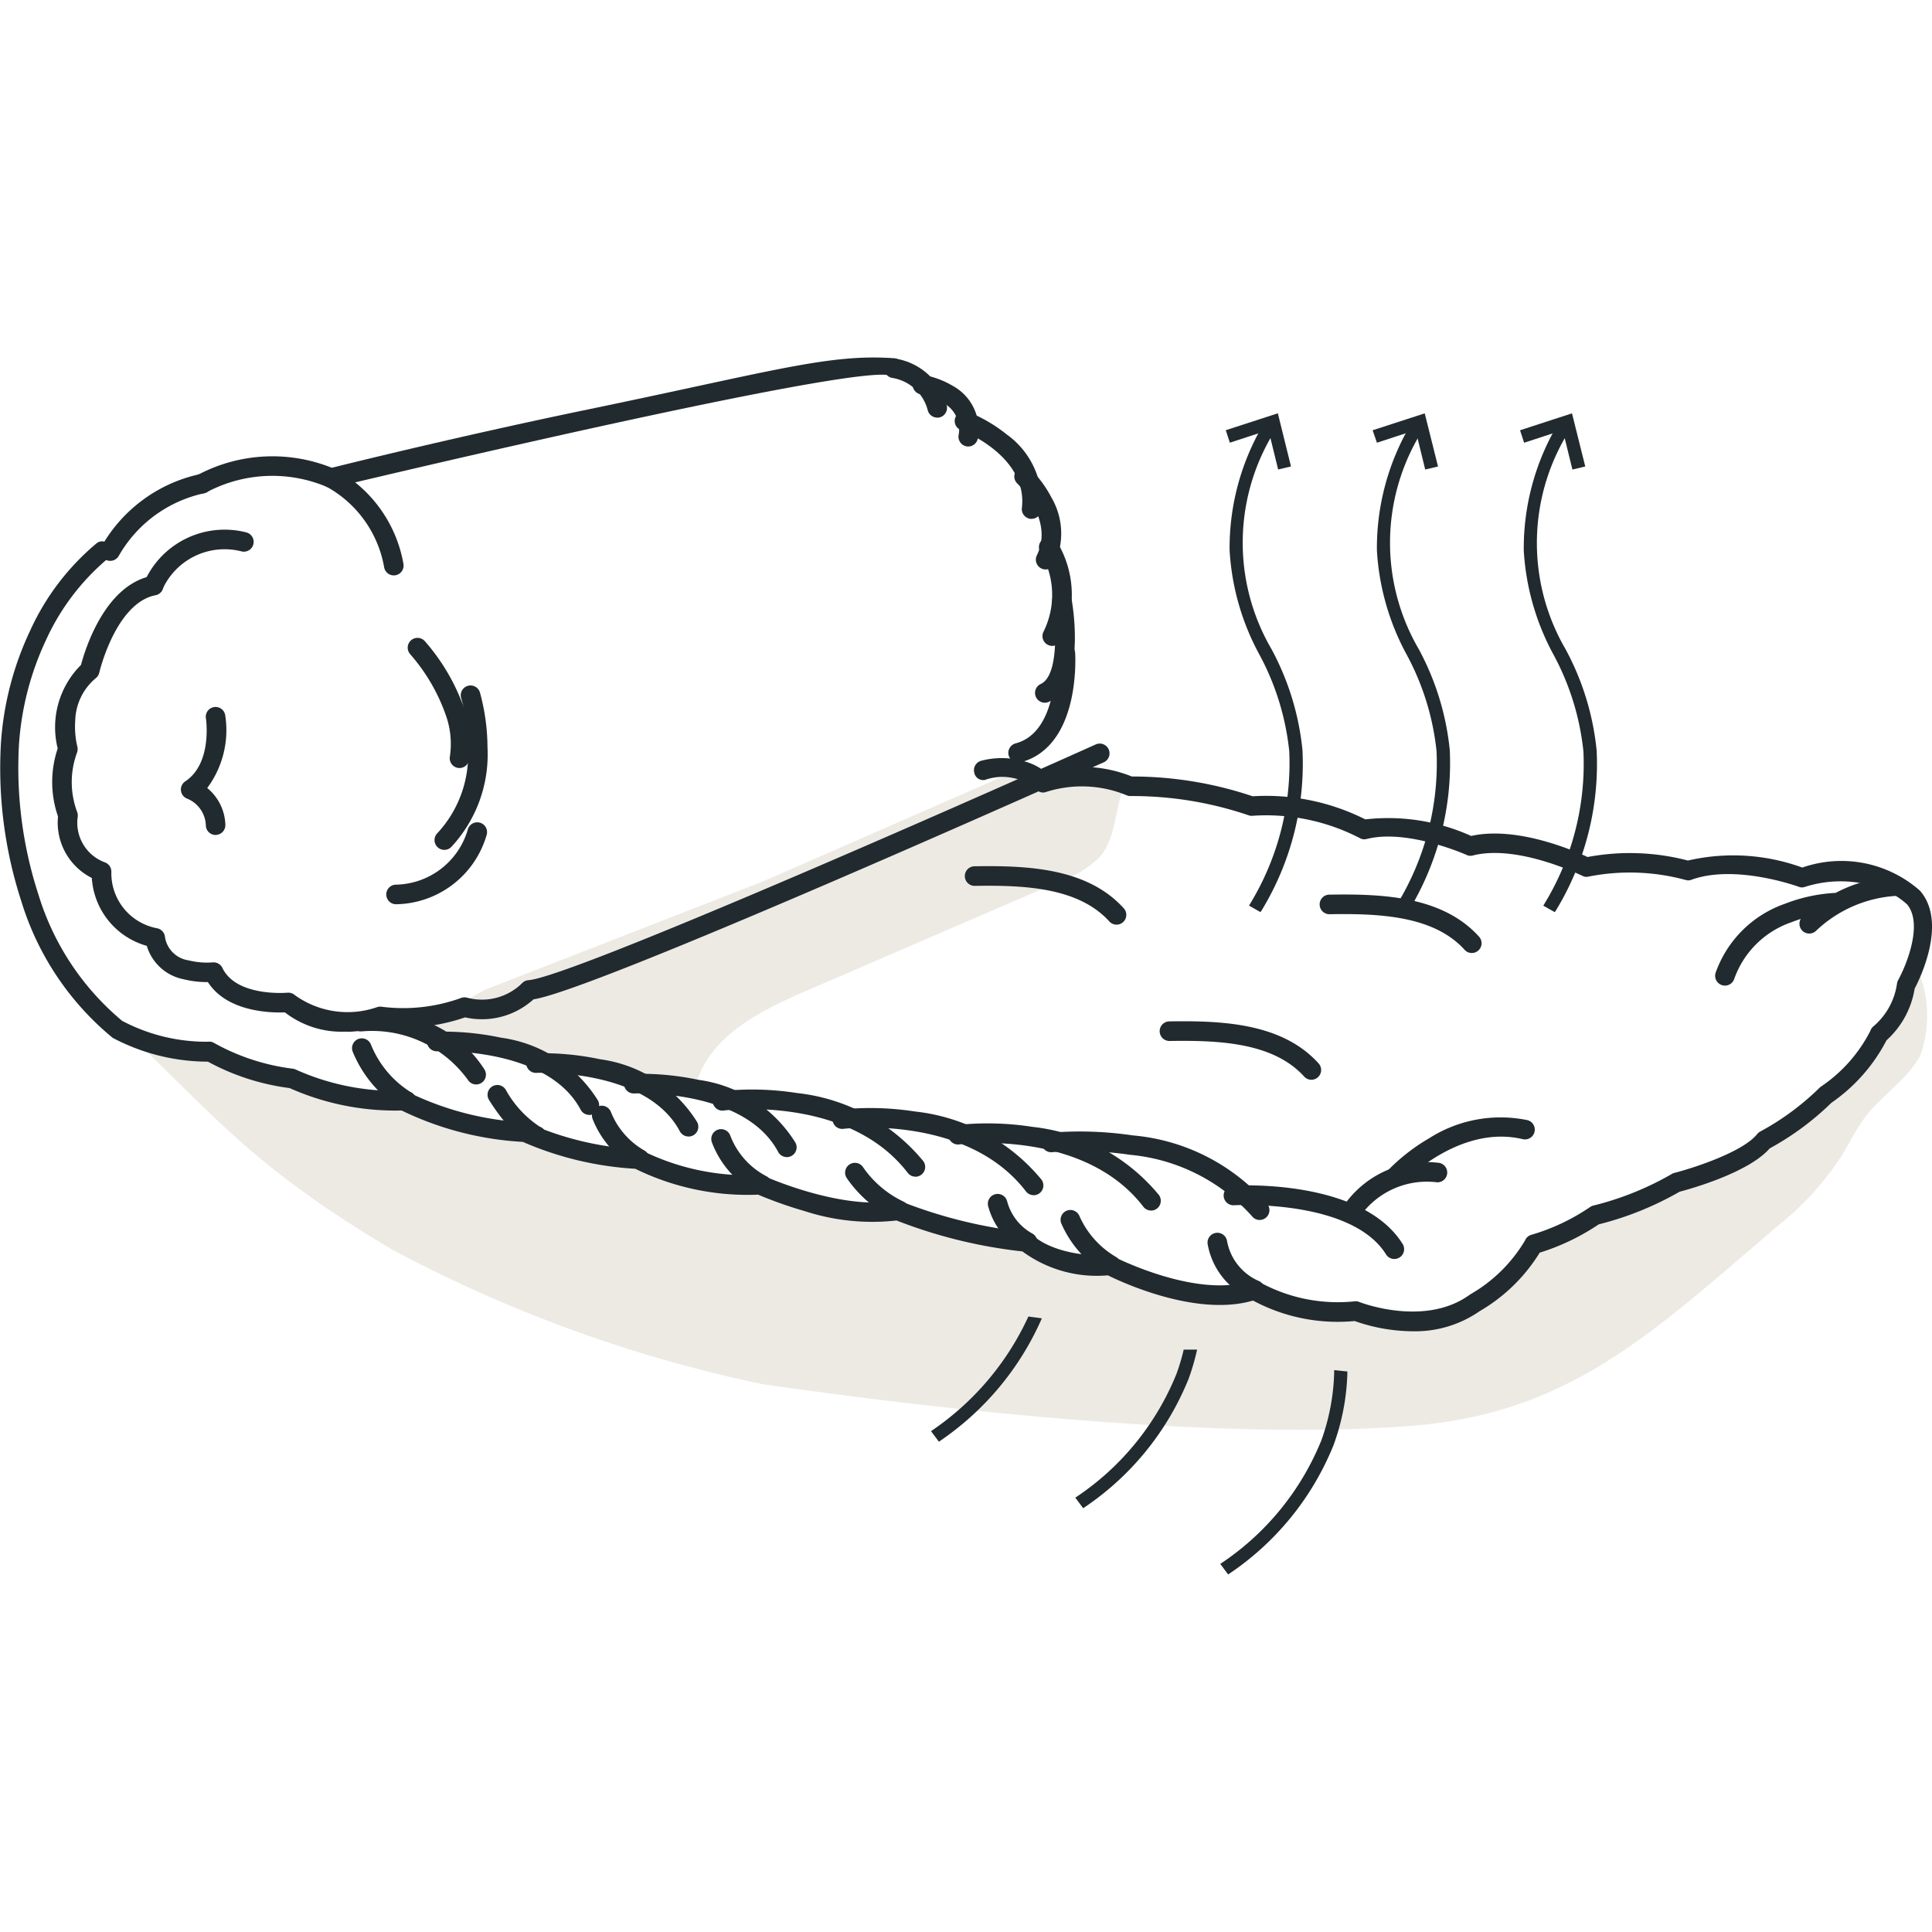 <svg xmlns="http://www.w3.org/2000/svg" width="80" height="80" viewBox="0 0 80 80">
  <g id="Group_9182" data-name="Group 9182" transform="translate(8 -1.5)">
    <rect id="Rectangle_3157" data-name="Rectangle 3157" width="80" height="80" transform="translate(-8 1.5)" fill="none"/>
    <g id="Group_7333" data-name="Group 7333" transform="translate(-17.206 -21.452)">
      <path id="Path_7485" data-name="Path 7485" d="M94.968,95.45a4.92,4.92,0,0,1,.2,3.8c-.566,1.016-1.6,1.629-2.287,2.551-.367.487-.637,1.054-.96,1.582a12.16,12.16,0,0,1-2.567,2.838c-5.236,4.46-8.65,7.842-15.3,8.353-7.771.6-19.074-.607-26.84-1.734a57.468,57.468,0,0,1-15.355-5.588c-6-3.58-7.318-5.565-12.171-10.166l1.124,1.069,3.8.916,3.872,1.314,5.9,1.436,7.879,1.7,2.41.865,2.642.2,3.257,1.062h2.422l6.292,1.9,2.472.374,3.225,1.1,2.718.2,4.2.584,1.963.427,1.839-.216,2.472-1.582,1.049-1.39,2.547-1.208,1.723-.549,1.628-.806,1.79-.467,1.828-1.273,2.547-1.886,2.189-2.514Z" transform="translate(-6.452 -32.577)" fill="#edeae4"/>
      <path id="Path_7486" data-name="Path 7486" d="M72.605,81.942c-.624,1.028-.432,2.447-1.208,3.363a4.039,4.039,0,0,1-1.512.952q-5.325,2.3-10.651,4.6c-1.886.811-3.988,1.865-4.549,3.842l-1.507.018-2.927-.573-2.692-.555-3.974-.619-3.842-1.054,2.376-.076,2.514-.286,1.267-.73,11.55-4.5,10.462-4.578h0Z" transform="translate(-16.646 -26.875)" fill="#edeae4"/>
      <g id="Group_5059" data-name="Group 5059" transform="translate(59.961 40.065)">
        <path id="Path_7487" data-name="Path 7487" d="M108.4,77.158l-.3-.169a11.332,11.332,0,0,0,1.625-6.366,10.906,10.906,0,0,0-1.244-4.035,10.093,10.093,0,0,1-1.226-4.286,9.975,9.975,0,0,1,1.478-5.314l.3.175a8.84,8.84,0,0,0-.234,9.279,11.074,11.074,0,0,1,1.273,4.151A11.605,11.605,0,0,1,108.4,77.158Z" transform="translate(-106.993 -56.639)" fill="#212a2e"/>
        <path id="Path_7487_-_Outline" data-name="Path 7487 - Outline" d="M108.408,77.263l-.474-.27.054-.089A11.194,11.194,0,0,0,109.6,70.6a10.753,10.753,0,0,0-1.232-3.994,10.256,10.256,0,0,1-1.238-4.328v0a10.065,10.065,0,0,1,1.493-5.368l.052-.085.475.279-.058.089a8.738,8.738,0,0,0-.231,9.172,11.122,11.122,0,0,1,1.287,4.192v.005a11.666,11.666,0,0,1-1.687,6.622Zm-.193-.343.122.069a11.463,11.463,0,0,0,1.607-6.42,10.917,10.917,0,0,0-1.261-4.111,8.941,8.941,0,0,1,.18-9.293l-.121-.071a9.862,9.862,0,0,0-1.411,5.172,10.053,10.053,0,0,0,1.214,4.241A10.955,10.955,0,0,1,109.8,70.58v.006A11.4,11.4,0,0,1,108.216,76.92Z" transform="translate(-106.97 -56.607)" fill="#212a2e"/>
        <g id="Group_5058" data-name="Group 5058" transform="translate(0 0)">
          <path id="Path_7488" data-name="Path 7488" d="M109.473,58.607l-.333.081-.406-1.641-1.606.526-.105-.324,1.956-.637Z" transform="translate(-106.896 -56.482)" fill="#212a2e"/>
          <path id="Path_7488_-_Outline" data-name="Path 7488 - Outline" d="M109.037,58.78l-.4-1.633-1.6.523-.168-.517,2.156-.7.544,2.2Zm-.259-1.893.407,1.649.136-.033-.443-1.791-1.756.572.043.131Z" transform="translate(-106.867 -56.452)" fill="#212a2e"/>
        </g>
      </g>
      <g id="Group_5061" data-name="Group 5061" transform="translate(66.044 40.066)">
        <path id="Path_7489" data-name="Path 7489" d="M119.688,77.159l-.3-.169a11.332,11.332,0,0,0,1.629-6.365,10.906,10.906,0,0,0-1.244-4.035,10.093,10.093,0,0,1-1.226-4.286,9.961,9.961,0,0,1,1.478-5.314l.3.175a8.84,8.84,0,0,0-.234,9.279,11.075,11.075,0,0,1,1.273,4.151A11.7,11.7,0,0,1,119.688,77.159Z" transform="translate(-118.271 -56.639)" fill="#212a2e"/>
        <path id="Path_7489_-_Outline" data-name="Path 7489 - Outline" d="M119.7,77.263l-.474-.27.054-.089a11.2,11.2,0,0,0,1.615-6.3,10.753,10.753,0,0,0-1.232-3.994,10.256,10.256,0,0,1-1.238-4.328v0a10.05,10.05,0,0,1,1.493-5.368l.052-.085.475.279-.058.089a8.738,8.738,0,0,0-.231,9.172,11.123,11.123,0,0,1,1.287,4.192v.006a11.765,11.765,0,0,1-1.691,6.62Zm-.193-.343.121.069a11.562,11.562,0,0,0,1.611-6.419,10.918,10.918,0,0,0-1.261-4.111,8.941,8.941,0,0,1,.18-9.293l-.121-.071a9.847,9.847,0,0,0-1.411,5.172,10.054,10.054,0,0,0,1.214,4.241,10.956,10.956,0,0,1,1.256,4.073v.006A11.4,11.4,0,0,1,119.507,76.92Z" transform="translate(-118.248 -56.607)" fill="#212a2e"/>
        <g id="Group_5060" data-name="Group 5060" transform="translate(0 0)">
          <path id="Path_7490" data-name="Path 7490" d="M120.752,58.607l-.333.081-.405-1.641-1.606.526-.111-.324,1.956-.637Z" transform="translate(-118.168 -56.482)" fill="#212a2e"/>
          <path id="Path_7490_-_Outline" data-name="Path 7490 - Outline" d="M120.315,58.78l-.4-1.633-1.6.523-.177-.516,2.157-.7.55,2.2Zm-.259-1.893.407,1.649.135-.033-.448-1.791-1.755.571.045.132Z" transform="translate(-118.138 -56.452)" fill="#212a2e"/>
        </g>
      </g>
      <g id="Group_5063" data-name="Group 5063" transform="translate(72.146 40.064)">
        <path id="Path_7491" data-name="Path 7491" d="M130.963,77.163l-.3-.169a11.273,11.273,0,0,0,1.622-6.365,10.906,10.906,0,0,0-1.244-4.035,10.091,10.091,0,0,1-1.226-4.28A9.975,9.975,0,0,1,131.3,57l.3.175a8.84,8.84,0,0,0-.234,9.279,11.075,11.075,0,0,1,1.273,4.151,11.59,11.59,0,0,1-1.67,6.558Z" transform="translate(-129.559 -56.642)" fill="#212a2e"/>
        <path id="Path_7491_-_Outline" data-name="Path 7491 - Outline" d="M130.975,77.268,130.5,77l.054-.089a11.133,11.133,0,0,0,1.608-6.3,10.753,10.753,0,0,0-1.232-3.994,10.255,10.255,0,0,1-1.238-4.323v0a10.065,10.065,0,0,1,1.493-5.368l.052-.085.475.279-.058.089a8.738,8.738,0,0,0-.231,9.172,11.122,11.122,0,0,1,1.287,4.192v.005a11.65,11.65,0,0,1-1.684,6.615Zm-.193-.343.121.069a11.447,11.447,0,0,0,1.6-6.413,10.917,10.917,0,0,0-1.261-4.111,8.941,8.941,0,0,1,.18-9.293l-.121-.071a9.862,9.862,0,0,0-1.412,5.172,10.051,10.051,0,0,0,1.214,4.235,10.956,10.956,0,0,1,1.256,4.073v.006A11.334,11.334,0,0,1,130.782,76.924Z" transform="translate(-129.536 -56.61)" fill="#212a2e"/>
        <g id="Group_5062" data-name="Group 5062" transform="translate(0 0)">
          <path id="Path_7492" data-name="Path 7492" d="M132.043,58.607l-.333.081-.406-1.641-1.606.526-.105-.324,1.951-.638Z" transform="translate(-129.466 -56.48)" fill="#212a2e"/>
          <path id="Path_7492_-_Outline" data-name="Path 7492 - Outline" d="M131.607,58.78l-.4-1.633-1.6.523-.168-.517,2.151-.7.549,2.2Zm-.259-1.893.407,1.648.135-.033-.447-1.792-1.752.573.043.132Z" transform="translate(-129.437 -56.449)" fill="#212a2e"/>
        </g>
      </g>
      <path id="Path_7493" data-name="Path 7493" d="M71.474,98.372a7.341,7.341,0,0,1-2.4-.424,7.412,7.412,0,0,1-4.208-.848c-2.339.69-5.456-.769-6.011-1.044a5.2,5.2,0,0,1-3.538-.99,20.451,20.451,0,0,1-5.212-1.281,9.039,9.039,0,0,1-3.814-.392c-.592-.169-1.1-.353-1.422-.478-.239-.093-.392-.154-.492-.2a10.54,10.54,0,0,1-5.089-1.071,13.611,13.611,0,0,1-4.658-1.114,13.133,13.133,0,0,1-5.019-1.3,10.755,10.755,0,0,1-4.638-.928,9.639,9.639,0,0,1-3.384-1.094,8.439,8.439,0,0,1-3.907-.968.373.373,0,0,1-.065-.043,11.777,11.777,0,0,1-3.762-5.66,17.793,17.793,0,0,1-.832-6.571,12.9,12.9,0,0,1,1.213-4.62,10.186,10.186,0,0,1,2.758-3.613.359.359,0,0,1,.523.105.426.426,0,0,1-.1.563h0a9.606,9.606,0,0,0-2.534,3.355,12.06,12.06,0,0,0-1.115,4.3,16.951,16.951,0,0,0,.8,6.219,10.971,10.971,0,0,0,3.472,5.244,7.461,7.461,0,0,0,3.562.864.352.352,0,0,1,.226.041A8.938,8.938,0,0,0,25.111,87.5a.354.354,0,0,1,.1.028,10.059,10.059,0,0,0,4.464.886.352.352,0,0,1,.167.036,12.433,12.433,0,0,0,4.887,1.272.353.353,0,0,1,.125.03A12.91,12.91,0,0,0,39.4,90.838a.354.354,0,0,1,.14.037A9.831,9.831,0,0,0,44.429,91.9a.352.352,0,0,1,.166.032c.065.03,3.217,1.446,5.486,1.035a.35.35,0,0,1,.192.019,19.743,19.743,0,0,0,5.246,1.285.367.367,0,0,1,.24.128c.023.025.835.882,3.173.843a.355.355,0,0,1,.169.04c.034.018,3.443,1.76,5.691.995a.351.351,0,0,1,.286.027,6.716,6.716,0,0,0,4.008.827.351.351,0,0,1,.169.024c.027.011,2.717,1.068,4.59-.3l.033-.021a6.232,6.232,0,0,0,2.256-2.23.385.385,0,0,1,.244-.222,8.608,8.608,0,0,0,2.454-1.16.361.361,0,0,1,.118-.053,12.469,12.469,0,0,0,3.268-1.316.36.36,0,0,1,.09-.037c.753-.193,2.839-.859,3.434-1.61a.382.382,0,0,1,.118-.1,10.856,10.856,0,0,0,2.471-1.823.381.381,0,0,1,.048-.04,6.14,6.14,0,0,0,2.048-2.307.406.406,0,0,1,.126-.188,2.839,2.839,0,0,0,.979-1.775.426.426,0,0,1,.049-.145c.332-.6,1.043-2.323.369-3.132a3.4,3.4,0,0,0-1.084-.658,4.841,4.841,0,0,0-3.17-.059.35.35,0,0,1-.22-.008c-.026-.01-2.638-.962-4.467-.291a.35.35,0,0,1-.213.009,8.809,8.809,0,0,0-4.058-.14.351.351,0,0,1-.226-.031c-.027-.013-2.689-1.329-4.556-.844a.351.351,0,0,1-.234-.021c-.024-.011-2.467-1.1-4.162-.662a.351.351,0,0,1-.251-.029,8.424,8.424,0,0,0-4.479-.934.35.35,0,0,1-.138-.018,14.942,14.942,0,0,0-4.91-.8.358.358,0,0,1-.137-.027,4.857,4.857,0,0,0-3.366-.136.358.358,0,0,1-.385-.113,2.163,2.163,0,0,0-2.13-.392.378.378,0,0,1-.444-.315.406.406,0,0,1,.292-.479,3.361,3.361,0,0,1,2.107.134,2.321,2.321,0,0,1,.544.328,5.563,5.563,0,0,1,3.585.19h.009a15.652,15.652,0,0,1,4.994.819,9.128,9.128,0,0,1,4.665.957,8.358,8.358,0,0,1,4.384.686c1.892-.423,4.273.617,4.818.872a9.5,9.5,0,0,1,4.156.146,8.354,8.354,0,0,1,4.737.291,4.915,4.915,0,0,1,4.869.955l.014.016c1.116,1.3,0,3.606-.231,4.041a3.664,3.664,0,0,1-1.165,2.14,7.134,7.134,0,0,1-2.282,2.588A11.613,11.613,0,0,1,86.26,90.8c-.876,1.005-3.274,1.674-3.73,1.794a13.189,13.189,0,0,1-3.351,1.352,9.34,9.34,0,0,1-2.442,1.171,7.117,7.117,0,0,1-2.486,2.422A4.68,4.68,0,0,1,71.474,98.372Z" transform="translate(-3.775 -20.295)" fill="#212a2e"/>
      <path id="Path_7494" data-name="Path 7494" d="M20.5,64.482a.406.406,0,0,1-.352-.606,6.188,6.188,0,0,1,4.079-2.987.405.405,0,0,1,.17.793,5.376,5.376,0,0,0-3.544,2.6A.405.405,0,0,1,20.5,64.482Z" transform="translate(-6.733 -18.306)" fill="#212a2e"/>
      <path id="Path_7495" data-name="Path 7495" d="M27.026,58.267a.406.406,0,0,1-.19-.764,6.6,6.6,0,0,1,5.558-.3l.1-.024.641-.158c.507-.124,1.323-.322,2.337-.561,1.79-.422,4.549-1.054,7.529-1.671,7.682-1.59,9.964-2.313,12.677-2.121a.405.405,0,0,1-.057.809c.157-1.03-22.956,4.495-23.154,4.545A.406.406,0,0,1,32.2,58a5.791,5.791,0,0,0-4.989.218A.4.4,0,0,1,27.026,58.267Z" transform="translate(-9.45 -14.882)" fill="#212a2e"/>
      <path id="Path_7496" data-name="Path 7496" d="M82.957,55.142a.406.406,0,0,1-.393-.306A1.808,1.808,0,0,0,81.1,53.5a.405.405,0,1,1,.13-.8,2.618,2.618,0,0,1,2.121,1.941.406.406,0,0,1-.393.505Z" transform="translate(-34.943 -14.898)" fill="#212a2e"/>
      <path id="Path_7497" data-name="Path 7497" d="M85.254,56.826a.406.406,0,0,1-.4-.468,1.238,1.238,0,0,0-.638-1.338,2.842,2.842,0,0,0-.924-.354.405.405,0,0,1,.128-.8,3.646,3.646,0,0,1,1.2.453,2.055,2.055,0,0,1,1.032,2.164A.406.406,0,0,1,85.254,56.826Z" transform="translate(-35.955 -15.385)" fill="#212a2e"/>
      <path id="Path_7498" data-name="Path 7498" d="M89.425,60.89l-.047,0a.405.405,0,0,1-.356-.45c.252-2.172-2.489-3.212-2.517-3.222a.405.405,0,0,1,.281-.761A6.264,6.264,0,0,1,88.4,57.4a3.451,3.451,0,0,1,1.426,3.128A.406.406,0,0,1,89.425,60.89Z" transform="translate(-37.502 -16.454)" fill="#212a2e"/>
      <path id="Path_7499" data-name="Path 7499" d="M91.987,64.626a.406.406,0,0,1-.364-.585c.727-1.476-.793-2.958-.808-2.973a.405.405,0,0,1,.559-.587,4.806,4.806,0,0,1,.853,1.166,2.959,2.959,0,0,1,.123,2.752A.406.406,0,0,1,91.987,64.626Z" transform="translate(-39.483 -18.094)" fill="#212a2e"/>
      <path id="Path_7500" data-name="Path 7500" d="M93.081,69.88a.406.406,0,0,1-.363-.585A3.425,3.425,0,0,0,92.587,66a.405.405,0,1,1,.7-.416,4.233,4.233,0,0,1,.161,4.067A.405.405,0,0,1,93.081,69.88Z" transform="translate(-40.304 -20.183)" fill="#212a2e"/>
      <path id="Path_7501" data-name="Path 7501" d="M92.656,73.822a.406.406,0,0,1-.169-.774c.749-.342.648-2.413.481-3.362a.405.405,0,0,1,.8-.141c.064.361.578,3.546-.943,4.24A.4.4,0,0,1,92.656,73.822Z" transform="translate(-40.188 -21.772)" fill="#212a2e"/>
      <path id="Path_7502" data-name="Path 7502" d="M90.7,77.848a.406.406,0,0,1-.1-.8c.745-.2,1.249-.864,1.5-1.975a6.885,6.885,0,0,0,.149-1.724.405.405,0,0,1,.809-.052c.01.158.221,3.872-2.246,4.534A.406.406,0,0,1,90.7,77.848Z" transform="translate(-39.333 -23.316)" fill="#212a2e"/>
      <path id="Path_7503" data-name="Path 7503" d="M28.753,86.982a3.825,3.825,0,0,1-2.447-.8c-.577.023-2.391-.01-3.189-1.254a3.949,3.949,0,0,1-.995-.115,1.991,1.991,0,0,1-1.535-1.385,3.125,3.125,0,0,1-2.276-2.811,2.568,2.568,0,0,1-1.4-2.547,4.345,4.345,0,0,1-.013-2.814,3.644,3.644,0,0,1,.965-3.461c.17-.643.985-3.3,2.928-3.687a.405.405,0,0,1,.158.8c-1.651.329-2.323,3.179-2.329,3.207a.407.407,0,0,1-.141.225,2.369,2.369,0,0,0-.855,1.762,3.622,3.622,0,0,0,.086,1.074.409.409,0,0,1-.011.248,3.533,3.533,0,0,0,.005,2.462.406.406,0,0,1,.022.2,1.75,1.75,0,0,0,1.128,1.886.405.405,0,0,1,.266.39,2.319,2.319,0,0,0,1.892,2.337.406.406,0,0,1,.326.344,1.152,1.152,0,0,0,.974.984,3.191,3.191,0,0,0,1,.086.407.407,0,0,1,.407.229c.575,1.207,2.67,1.028,2.691,1.026a.407.407,0,0,1,.308.1,3.733,3.733,0,0,0,3.4.5.405.405,0,0,1,.188-.02,7.034,7.034,0,0,0,3.3-.364.405.405,0,0,1,.245-.01,2.366,2.366,0,0,0,2.284-.608.405.405,0,0,1,.257-.117c1.714-.125,17.549-7.094,23.506-9.769a.406.406,0,0,1,.332.74c-.054.024-5.438,2.441-11.017,4.845-10.12,4.362-12.062,4.894-12.612,4.977a3.181,3.181,0,0,1-2.836.747,7.852,7.852,0,0,1-3.472.375,5.428,5.428,0,0,1-1.344.222C28.879,86.98,28.816,86.982,28.753,86.982Z" transform="translate(-5.303 -21.31)" fill="#212a2e"/>
      <path id="Path_7504" data-name="Path 7504" d="M45.153,102.026a.405.405,0,0,1-.344-.191,4.9,4.9,0,0,0-4.39-2.007.405.405,0,1,1-.086-.806,6.36,6.36,0,0,1,1.93.156,5.049,5.049,0,0,1,3.234,2.228.406.406,0,0,1-.344.62Z" transform="translate(-16.23 -34.169)" fill="#212a2e"/>
      <path id="Path_7505" data-name="Path 7505" d="M114.328,114.386a.405.405,0,0,1-.344-.191c-1.435-2.3-6.245-2.037-6.294-2.035a.405.405,0,0,1-.049-.81c.217-.013,5.34-.293,7.031,2.415a.406.406,0,0,1-.344.62Z" transform="translate(-47.385 -39.301)" fill="#212a2e"/>
      <path id="Path_7506" data-name="Path 7506" d="M116.545,112.058a.406.406,0,0,1-.351-.609,4.16,4.16,0,0,1,3.851-1.721.405.405,0,1,1-.024.811,3.389,3.389,0,0,0-3.125,1.317A.4.4,0,0,1,116.545,112.058Z" transform="translate(-51.306 -38.63)" fill="#212a2e"/>
      <path id="Path_7507" data-name="Path 7507" d="M151.736,91.79a.405.405,0,0,1-.28-.7,6.083,6.083,0,0,1,3.848-1.67.406.406,0,0,1,.046.81,5.271,5.271,0,0,0-3.334,1.447A.4.4,0,0,1,151.736,91.79Z" transform="translate(-67.611 -30.182)" fill="#212a2e"/>
      <path id="Path_7508" data-name="Path 7508" d="M120.025,109.352a.405.405,0,0,1-.3-.682,8.046,8.046,0,0,1,1.68-1.3,5.5,5.5,0,0,1,4.062-.752.405.405,0,1,1-.188.789c-2.64-.628-4.94,1.791-4.963,1.815A.4.4,0,0,1,120.025,109.352Z" transform="translate(-53.021 -37.285)" fill="#212a2e"/>
      <path id="Path_7509" data-name="Path 7509" d="M145.755,94.436a.406.406,0,0,1-.384-.536,4.672,4.672,0,0,1,2.866-2.852,6.7,6.7,0,0,1,2.019-.447.405.405,0,0,1,.026.811h0a5.982,5.982,0,0,0-1.773.4,3.83,3.83,0,0,0-2.37,2.349A.406.406,0,0,1,145.755,94.436Z" transform="translate(-65.123 -30.672)" fill="#212a2e"/>
      <path id="Path_7510" data-name="Path 7510" d="M23.575,67.567a.406.406,0,0,1-.369-.572,3.633,3.633,0,0,1,4.212-2.031.405.405,0,0,1-.2.786,2.823,2.823,0,0,0-3.273,1.578A.406.406,0,0,1,23.575,67.567Z" transform="translate(-8.014 -19.967)" fill="#212a2e"/>
      <path id="Path_7511" data-name="Path 7511" d="M42.836,76.317a.406.406,0,0,1-.4-.467,3.533,3.533,0,0,0-.125-1.6,7.664,7.664,0,0,0-1.519-2.65.405.405,0,1,1,.61-.535A8.47,8.47,0,0,1,43.08,74l0,0a4.349,4.349,0,0,1,.155,1.969A.406.406,0,0,1,42.836,76.317Z" transform="translate(-14.603 -21.562)" fill="#212a2e"/>
      <path id="Path_7512" data-name="Path 7512" d="M43.145,81.107a.405.405,0,0,1-.287-.692,4.773,4.773,0,0,0,1.264-3.55,7.949,7.949,0,0,0-.279-2.041.405.405,0,0,1,.775-.238,8.693,8.693,0,0,1,.314,2.274,5.623,5.623,0,0,1-1.5,4.128A.4.4,0,0,1,43.145,81.107Z" transform="translate(-15.54 -22.964)" fill="#212a2e"/>
      <path id="Path_7513" data-name="Path 7513" d="M39.5,87.4a.405.405,0,0,1-.008-.811A3.163,3.163,0,0,0,42.469,84.3a.405.405,0,1,1,.779.226A3.97,3.97,0,0,1,39.5,87.4Z" transform="translate(-13.89 -27.005)" fill="#212a2e"/>
      <path id="Path_7514" data-name="Path 7514" d="M27.248,82.719a.405.405,0,0,1-.405-.393,1.242,1.242,0,0,0-.779-1.114.405.405,0,0,1-.073-.714c1.128-.747.859-2.582.856-2.6a.405.405,0,1,1,.8-.124,4.015,4.015,0,0,1-.747,3,2.053,2.053,0,0,1,.751,1.524.406.406,0,0,1-.393.418Z" transform="translate(-9.113 -25.192)" fill="#212a2e"/>
      <path id="Path_7515" data-name="Path 7515" d="M38.77,64.917a.406.406,0,0,1-.4-.335,4.743,4.743,0,0,0-2.392-3.341.405.405,0,1,1,.391-.71,5.55,5.55,0,0,1,2.8,3.91.406.406,0,0,1-.4.476Z" transform="translate(-13.257 -18.139)" fill="#212a2e"/>
      <path id="Path_7516" data-name="Path 7516" d="M42.226,103.9a.4.4,0,0,1-.151-.029,5.012,5.012,0,0,1-2.072-2.4.405.405,0,1,1,.745-.32,4.162,4.162,0,0,0,1.629,1.968.406.406,0,0,1-.151.782Z" transform="translate(-16.187 -34.958)" fill="#212a2e"/>
      <path id="Path_7517" data-name="Path 7517" d="M52.378,106.734a.4.4,0,0,1-.13-.022c-.85-.288-1.739-1.714-1.838-1.876a.405.405,0,0,1,.692-.423h0a4.356,4.356,0,0,0,1.406,1.53.406.406,0,0,1-.13.79Z" transform="translate(-20.956 -36.34)" fill="#212a2e"/>
      <path id="Path_7518" data-name="Path 7518" d="M60.32,108.305a.4.4,0,0,1-.2-.053,4.023,4.023,0,0,1-1.741-2.008.405.405,0,0,1,.754-.3,3.209,3.209,0,0,0,1.389,1.6.406.406,0,0,1-.2.758Z" transform="translate(-24.632 -36.951)" fill="#212a2e"/>
      <path id="Path_7519" data-name="Path 7519" d="M69.6,110.064a.4.4,0,0,1-.187-.046,3.977,3.977,0,0,1-1.885-2.119.405.405,0,0,1,.758-.288,3.167,3.167,0,0,0,1.5,1.688.406.406,0,0,1-.187.765Z" transform="translate(-28.843 -37.642)" fill="#212a2e"/>
      <path id="Path_7520" data-name="Path 7520" d="M80.01,112.108a.4.4,0,0,1-.174-.039,5.059,5.059,0,0,1-2.006-1.714.406.406,0,0,1,.67-.458,4.247,4.247,0,0,0,1.684,1.439.406.406,0,0,1-.174.772Z" transform="translate(-33.566 -38.628)" fill="#212a2e"/>
      <path id="Path_7521" data-name="Path 7521" d="M90.316,114.341a.4.4,0,0,1-.195-.05,2.966,2.966,0,0,1-1.438-1.842.405.405,0,0,1,.785-.205,2.152,2.152,0,0,0,1.043,1.337.406.406,0,0,1-.2.761Z" transform="translate(-38.559 -39.551)" fill="#212a2e"/>
      <path id="Path_7522" data-name="Path 7522" d="M96.363,115.783a.4.4,0,0,1-.2-.056,4.5,4.5,0,0,1-1.854-2.078.405.405,0,1,1,.742-.328,3.7,3.7,0,0,0,1.522,1.706.406.406,0,0,1-.205.755Z" transform="translate(-41.152 -40.025)" fill="#212a2e"/>
      <path id="Path_7523" data-name="Path 7523" d="M107.488,117.473a.4.4,0,0,1-.161-.034,3.051,3.051,0,0,1-1.791-2.262.405.405,0,0,1,.8-.144,2.242,2.242,0,0,0,1.316,1.662.406.406,0,0,1-.162.778Z" transform="translate(-46.322 -40.7)" fill="#212a2e"/>
      <path id="Path_7524" data-name="Path 7524" d="M93.523,91.122a.4.4,0,0,1-.3-.133c-1.29-1.423-3.562-1.506-5.59-1.473a.406.406,0,0,1-.013-.811c2.206-.037,4.687.065,6.2,1.739a.405.405,0,0,1-.3.678Z" transform="translate(-38.082 -29.882)" fill="#212a2e"/>
      <path id="Path_7525" data-name="Path 7525" d="M108.523,102.122a.4.4,0,0,1-.3-.133c-1.29-1.423-3.562-1.506-5.59-1.473a.406.406,0,0,1-.013-.811c2.206-.037,4.687.065,6.2,1.739a.405.405,0,0,1-.3.678Z" transform="translate(-45.014 -34.459)" fill="#212a2e"/>
      <path id="Path_7526" data-name="Path 7526" d="M120.873,93.132a.4.4,0,0,1-.3-.133c-1.29-1.423-3.562-1.506-5.59-1.473a.405.405,0,0,1-.013-.811c2.206-.037,4.687.065,6.2,1.739a.405.405,0,0,1-.3.678Z" transform="translate(-50.721 -30.718)" fill="#212a2e"/>
      <path id="Path_7527" data-name="Path 7527" d="M60.211,105.411a.405.405,0,0,1-.358-.215c-1.392-2.619-5.911-2.421-5.957-2.419a.406.406,0,0,1-.041-.81,11.455,11.455,0,0,1,2.7.246,5.619,5.619,0,0,1,4.014,2.6.406.406,0,0,1-.358.6Z" transform="translate(-22.496 -35.399)" fill="#212a2e"/>
      <path id="Path_7528" data-name="Path 7528" d="M52.571,103.881a.405.405,0,0,1-.358-.215c-1.392-2.619-5.911-2.421-5.957-2.419a.406.406,0,0,1-.041-.81,11.457,11.457,0,0,1,2.7.246,5.619,5.619,0,0,1,4.014,2.6.406.406,0,0,1-.358.6Z" transform="translate(-18.963 -34.763)" fill="#212a2e"/>
      <path id="Path_7529" data-name="Path 7529" d="M67.781,106.871a.405.405,0,0,1-.358-.215c-1.392-2.619-5.911-2.421-5.957-2.419a.405.405,0,1,1-.041-.81,11.455,11.455,0,0,1,2.7.246,5.619,5.619,0,0,1,4.014,2.6.406.406,0,0,1-.358.6Z" transform="translate(-25.996 -36.007)" fill="#212a2e"/>
      <path id="Path_7530" data-name="Path 7530" d="M76.395,108.147a.4.4,0,0,1-.322-.159c-2.474-3.222-7.533-2.59-7.584-2.584a.405.405,0,1,1-.107-.8,12.027,12.027,0,0,1,3.1.079,7.891,7.891,0,0,1,5.232,2.815.406.406,0,0,1-.321.652Z" transform="translate(-29.281 -36.472)" fill="#212a2e"/>
      <path id="Path_7531" data-name="Path 7531" d="M85.515,109.457a.4.4,0,0,1-.322-.159c-2.474-3.222-7.533-2.59-7.584-2.584a.405.405,0,0,1-.107-.8,12.027,12.027,0,0,1,3.1.079,7.891,7.891,0,0,1,5.232,2.815.406.406,0,0,1-.321.652Z" transform="translate(-33.507 -37.016)" fill="#212a2e"/>
      <path id="Path_7532" data-name="Path 7532" d="M94.575,110.547a.4.4,0,0,1-.322-.159c-2.474-3.222-7.533-2.59-7.584-2.584a.405.405,0,1,1-.107-.8,12.027,12.027,0,0,1,3.1.079,7.891,7.891,0,0,1,5.232,2.815.406.406,0,0,1-.321.652Z" transform="translate(-37.705 -37.47)" fill="#212a2e"/>
      <path id="Path_7533" data-name="Path 7533" d="M102.419,111.179a.4.4,0,0,1-.322-.159,7.713,7.713,0,0,0-5.037-2.538,14.429,14.429,0,0,0-3.251-.108.406.406,0,0,1-.087-.806,14.973,14.973,0,0,1,3.437.109,8.32,8.32,0,0,1,5.581,2.85.406.406,0,0,1-.322.652Z" transform="translate(-41.052 -37.711)" fill="#212a2e"/>
      <g id="Group_5064" data-name="Group 5064" transform="translate(47.756 77.465)">
        <path id="Path_7534" data-name="Path 7534" d="M85.65,125.29l.2.274a11.8,11.8,0,0,0,4.093-4.887c-.117-.018-.234-.029-.35-.047A11.611,11.611,0,0,1,85.65,125.29Z" transform="translate(-85.506 -120.518)" fill="#212a2e"/>
        <path id="Path_7534_-_Outline" data-name="Path 7534 - Outline" d="M85.8,125.677l-.326-.437.087-.06a11.518,11.518,0,0,0,3.913-4.619l.032-.069.075.011c.057.009.115.016.172.023s.119.015.178.024l.132.02-.055.122a11.9,11.9,0,0,1-4.128,4.929Zm-.037-.389.083.112a11.7,11.7,0,0,0,3.921-4.666l-.039,0-.1-.013A11.722,11.722,0,0,1,85.76,125.287Z" transform="translate(-85.472 -120.492)" fill="#212a2e"/>
        <path id="Path_7535" data-name="Path 7535" d="M100.309,122.96a8.582,8.582,0,0,1-.286.946,11.3,11.3,0,0,1-4.136,5.109l.2.274a11.616,11.616,0,0,0,4.251-5.267,9.368,9.368,0,0,0,.315-1.062Z" transform="translate(-89.766 -121.487)" fill="#212a2e"/>
        <path id="Path_7535_-_Outline" data-name="Path 7535 - Outline" d="M100.624,122.835h.128l-.029.124a9.508,9.508,0,0,1-.319,1.074,11.68,11.68,0,0,1-4.29,5.316l-.08.054-.326-.437.088-.059a11.163,11.163,0,0,0,4.1-5.063,8.51,8.51,0,0,0,.282-.931l.019-.078Zm-4.544,6.292a11.475,11.475,0,0,0,4.134-5.166,9.3,9.3,0,0,0,.281-.923h-.141a8.712,8.712,0,0,1-.271.879,11.367,11.367,0,0,1-4.087,5.1Z" transform="translate(-89.732 -121.464)" fill="#212a2e"/>
        <path id="Path_7536" data-name="Path 7536" d="M110.294,127.266a11.3,11.3,0,0,1-4.136,5.109l.2.274a11.617,11.617,0,0,0,4.251-5.267,9.366,9.366,0,0,0,.56-2.908l-.345-.035A9.093,9.093,0,0,1,110.294,127.266Z" transform="translate(-94.039 -122.104)" fill="#212a2e"/>
        <path id="Path_7536_-_Outline" data-name="Path 7536 - Outline" d="M110.7,124.3l.547.055,0,.095a9.451,9.451,0,0,1-.566,2.94,11.68,11.68,0,0,1-4.29,5.316l-.08.054-.326-.437.088-.059a11.163,11.163,0,0,0,4.1-5.063,8.973,8.973,0,0,0,.528-2.791Zm.338.238-.142-.014a9.178,9.178,0,0,1-.538,2.749,11.367,11.367,0,0,1-4.087,5.1l.083.111a11.475,11.475,0,0,0,4.134-5.166A9.244,9.244,0,0,0,111.035,124.54Z" transform="translate(-94.006 -122.078)" fill="#212a2e"/>
      </g>
    </g>
  </g>
</svg>
